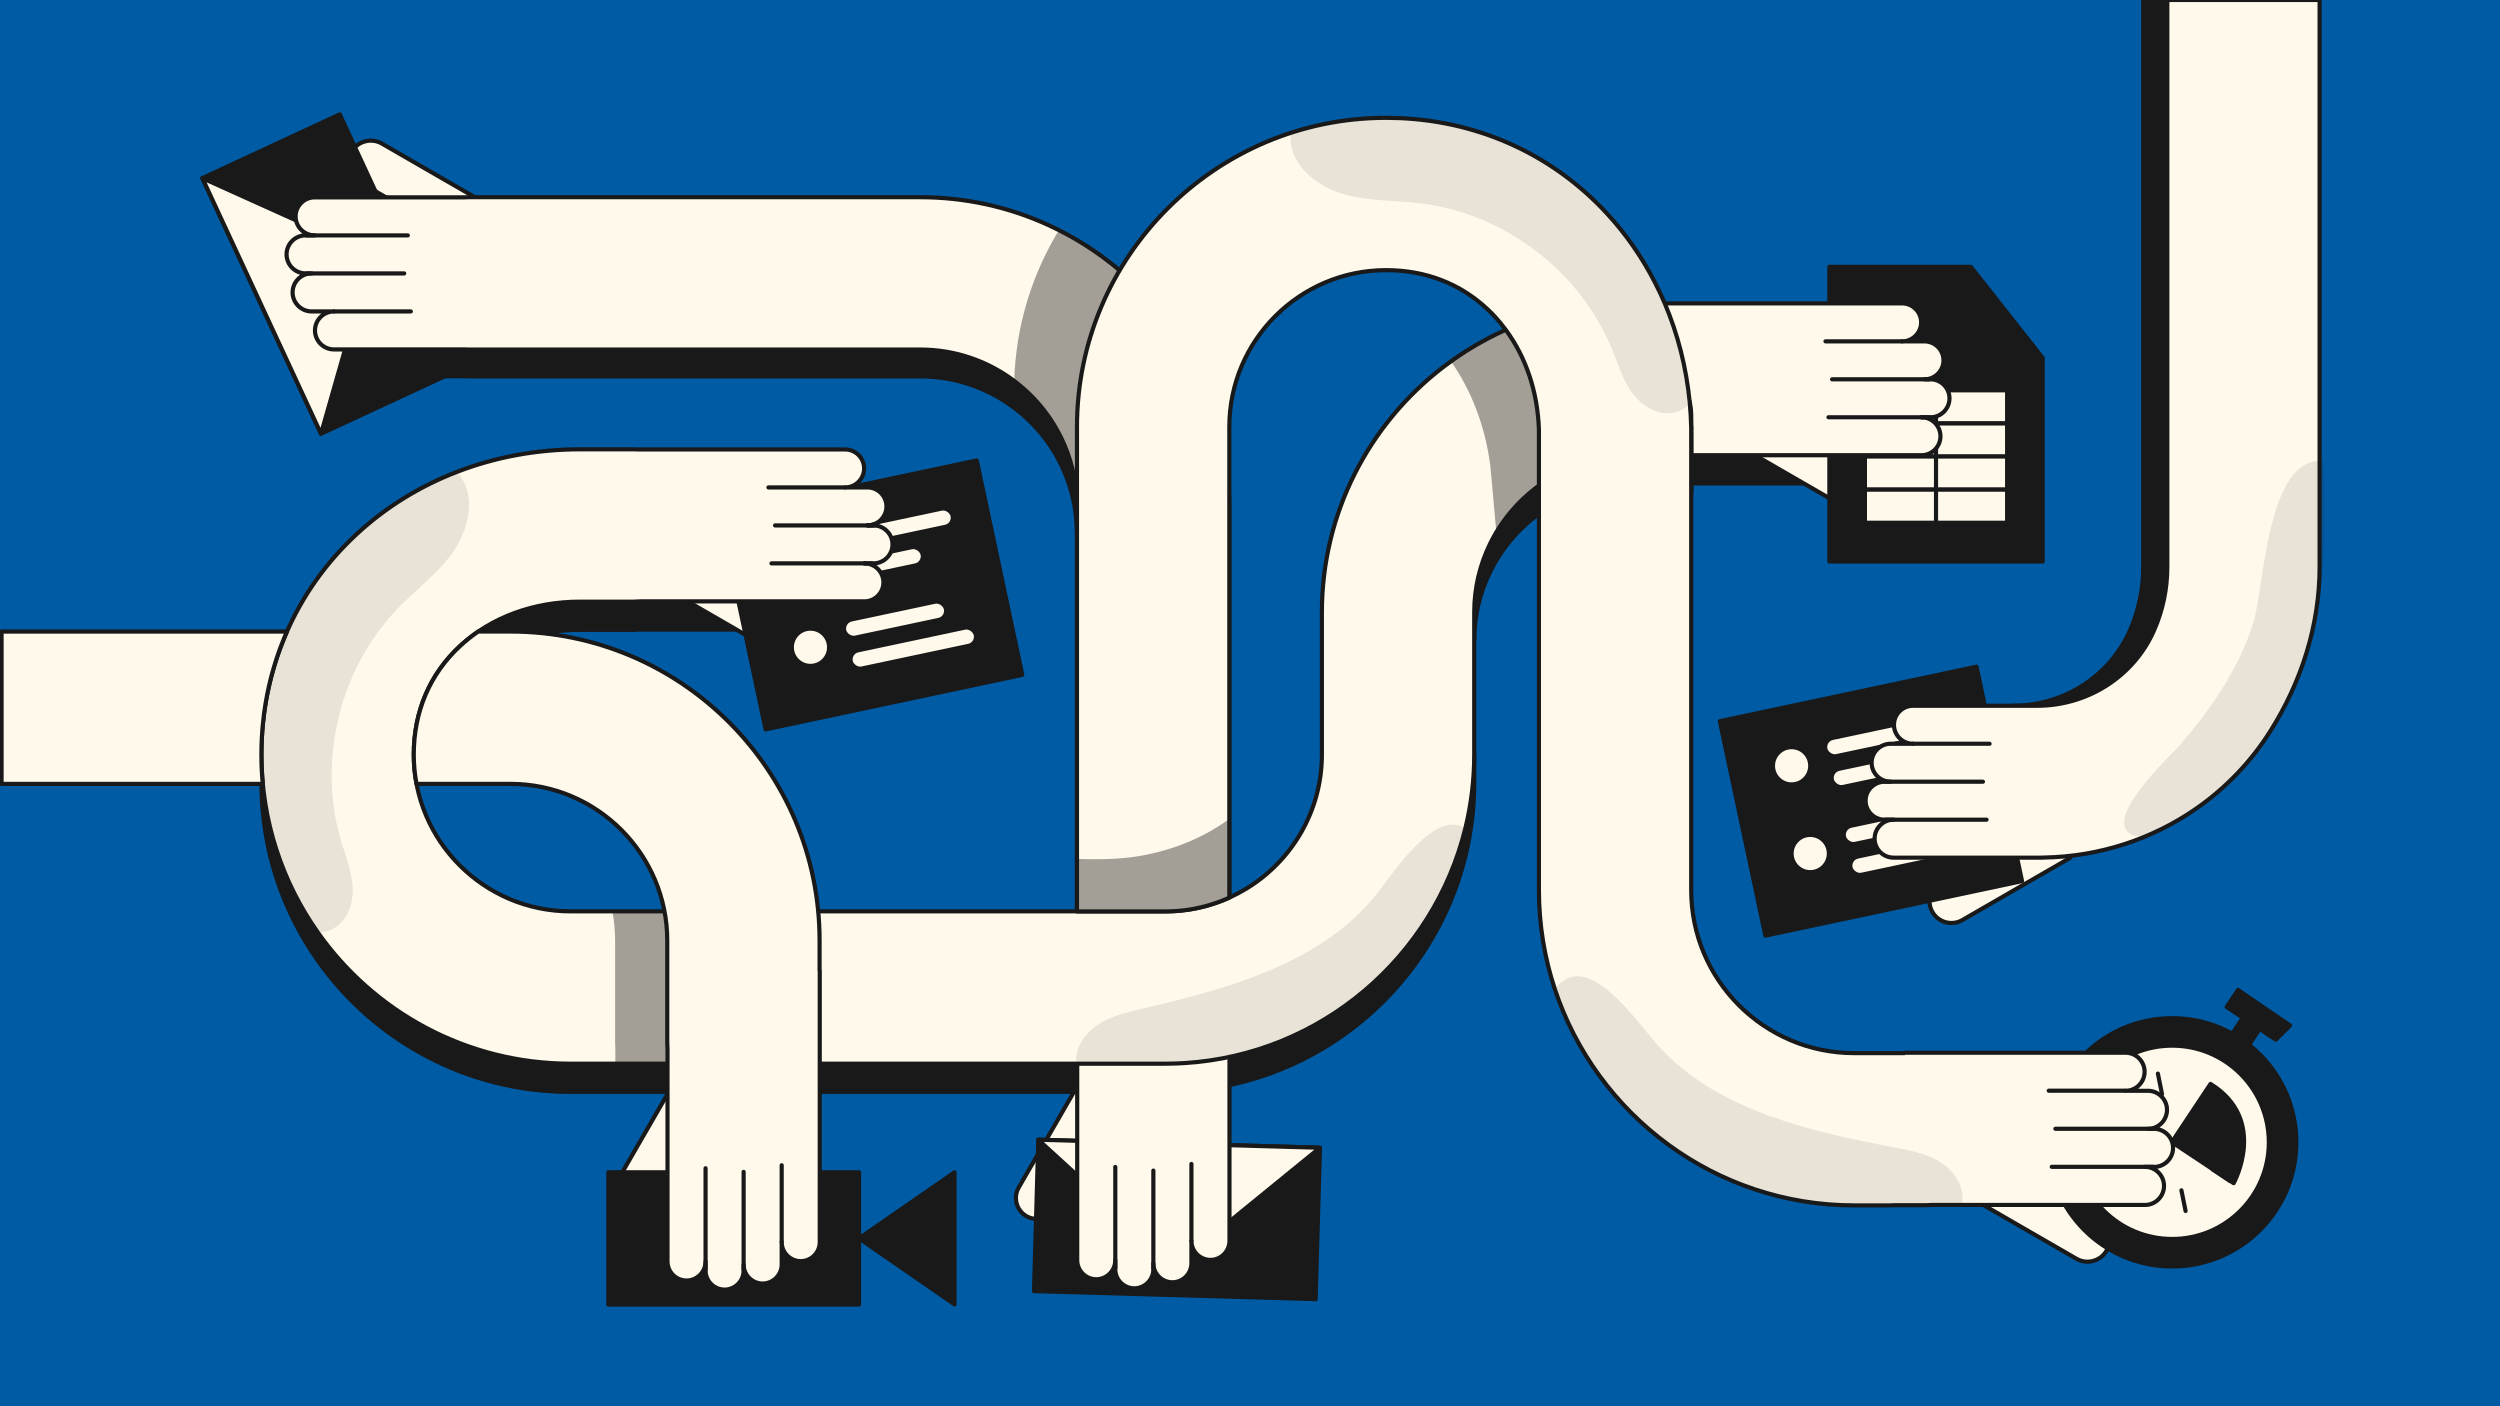 <?xml version="1.0" encoding="UTF-8"?>
<svg xmlns="http://www.w3.org/2000/svg" viewBox="0 0 1200 675">
  <defs>
    <style>.cls-1,.cls-2{fill:none;}.cls-3{opacity:.1;}.cls-3,.cls-4,.cls-5{fill:#191919;}.cls-6,.cls-7{fill:#005ba5;}.cls-4,.cls-8,.cls-7,.cls-2{stroke:#191919;stroke-linecap:round;stroke-linejoin:round;stroke-width:2px;}.cls-9{mix-blend-mode:multiply;}.cls-8{fill:#fff9eb;}.cls-10{isolation:isolate;}.cls-5{opacity:.4;}</style>
  </defs>
  <g class="cls-10">
    <g id="Layer_4">
      <rect class="cls-6" width="1200" height="675"></rect>
      <path class="cls-8" d="m517.62,560.61l-11.23,19.45c-2.76,4.79-8.94,6.44-13.73,3.68-4.79-2.76-6.44-8.94-3.68-13.73l28.64-49.6"></path>
      <g class="cls-9">
        <path class="cls-4" d="m1040.28,0v272.18c0,10.8-2.27,21.09-6.36,30.41-9.73,22.15-31.93,36.19-56.13,36.19h-11.53c24.19,0,46.39-14.04,56.13-36.19,4.08-9.32,6.36-19.61,6.36-30.41V0h11.53Z"></path>
      </g>
      <path class="cls-4" d="m198.91,368.86c-.2-2.19-.3-4.41-.3-6.65,0-20.67,7.72-38.73,22.34-52.23,14.78-13.65,35.19-21.18,57.47-21.18h25.69c1.06,0,2.1-.05,3.14-.14h107.68c2.34,0,4.48-.89,6.09-2.35,1.86,1.67,3.03,4.08,3.03,6.76,0,5.02-4.1,9.12-9.12,9.12h-107.68c-1.04.09-2.08.14-3.14.14h-25.69c-22.28,0-42.69,7.53-57.47,21.18-12.97,11.98-20.51,27.55-22.04,45.35Z"></path>
      <path class="cls-4" d="m703.39,397.5c2.77-11.31,4.24-23.14,4.24-35.3v13.53c0,12.16-1.47,23.98-4.24,35.3-15.17,61.92-69.3,108.7-134.81,112.77-3.08.2-6.18.3-9.31.3h-285.42c-50.07,0-94.43-24.94-121.31-63.04-17.04-24.14-27.05-53.59-27.05-85.33,0-2.29.05-4.57.16-6.84,1.29,29.19,11.05,56.2,26.89,78.65,26.88,38.09,71.24,63.03,121.31,63.03h285.42c3.13,0,6.23-.1,9.31-.29,65.51-4.08,119.64-50.86,134.81-112.78Z"></path>
      <path class="cls-4" d="m931.42,222.93c0,5.02-4.09,9.11-9.11,9.11h-117.96c-.79.08-1.6.14-2.41.18-.46.01-.92.02-1.37.02h-17.7c-21.19,0-40.37,8.81-54.05,22.96-5.56,5.74-10.21,12.35-13.72,19.62-4.79,9.88-7.47,20.97-7.47,32.66v-13.53c0-11.69,2.68-22.78,7.47-32.66,3.51-7.27,8.16-13.88,13.72-19.62,13.68-14.14,32.86-22.95,54.05-22.95h17.7c.45,0,.91,0,1.37-.03.81-.04,1.62-.09,2.41-.18h117.96c2.34,0,4.48-.89,6.09-2.34,1.85,1.67,3.02,4.08,3.02,6.76Z"></path>
      <path class="cls-8" d="m951.76,411.68l-20.34,11.74c-5.01,2.89-6.74,9.35-3.85,14.36,2.89,5.01,9.35,6.74,14.36,3.85l51.87-29.95"></path>
      <path class="cls-8" d="m986.8,574.06l20.47,11.82c5.04,2.91,6.78,9.41,3.87,14.45-2.91,5.04-9.41,6.78-14.45,3.87l-52.2-30.14"></path>
      <path class="cls-8" d="m874.46,213.53l19.68,11.36c4.85,2.8,6.52,9.05,3.72,13.9-2.8,4.85-9.05,6.52-13.9,3.72l-50.21-28.99"></path>
      <path class="cls-8" d="m373.42,288.66l20.99,12.12c5.17,2.98,6.95,9.65,3.97,14.82-2.98,5.17-9.65,6.95-14.82,3.97l-53.53-30.91"></path>
      <g>
        <polygon class="cls-4" points="1099.22 492.24 1092.39 499.03 1084.62 493.87 1068.92 517.49 1060.87 512.14 1076.57 488.52 1068.8 483.35 1074.23 475.17 1099.22 492.24"></polygon>
        <circle class="cls-4" cx="1042.64" cy="548.31" r="59.59"></circle>
        <circle class="cls-8" cx="1042.64" cy="548.31" r="46.4"></circle>
        <g>
          <g>
            <path class="cls-4" d="m1061.04,520.28h0l-18.56,27.93,29.68,19.72s16.77-30.39-11.12-47.65h0Z"></path>
            <line class="cls-8" x1="1029.4" y1="567.9" x2="1023.82" y2="576.3"></line>
          </g>
          <g>
            <line class="cls-8" x1="1070.44" y1="566.9" x2="1062.04" y2="561.32"></line>
            <line class="cls-8" x1="1022.83" y1="535.26" x2="1014.42" y2="529.68"></line>
          </g>
        </g>
        <g>
          <line class="cls-8" x1="1019.36" y1="552.94" x2="1009.47" y2="554.94"></line>
          <g>
            <line class="cls-8" x1="1049.08" y1="581.26" x2="1047.08" y2="571.37"></line>
            <line class="cls-8" x1="1037.78" y1="525.22" x2="1035.79" y2="515.33"></line>
          </g>
        </g>
      </g>
      <g>
        <rect class="cls-4" x="497.3" y="548.98" width="135.25" height="72.7" transform="translate(16.9 -15.85) rotate(1.63)"></rect>
        <g>
          <line class="cls-7" x1="539.09" y1="570.3" x2="496.62" y2="619.75"></line>
          <line class="cls-7" x1="591.57" y1="571.8" x2="631.16" y2="623.59"></line>
        </g>
        <polygon class="cls-8" points="498.36 547.07 564.29 607.39 633.56 550.92 498.36 547.07"></polygon>
      </g>
      <g>
        <rect class="cls-4" x="835.07" y="331.99" width="125.94" height="105.22" transform="translate(-60.29 194.9) rotate(-11.99)"></rect>
        <g>
          <g>
            <rect class="cls-8" x="875.47" y="348.61" width="62.34" height="8.95" rx="4.48" ry="4.48" transform="translate(-53.56 196) rotate(-11.99)"></rect>
            <rect class="cls-8" x="878.81" y="365.28" width="44.43" height="8.95" rx="4.48" ry="4.48" transform="translate(-57.15 195.19) rotate(-11.99)"></rect>
          </g>
          <circle class="cls-8" cx="859.97" cy="367.58" r="8.95"></circle>
        </g>
        <g>
          <g>
            <rect class="cls-8" x="884.55" y="392.03" width="49.93" height="8.95" rx="4.48" ry="4.48" transform="translate(-62.52 197.54) rotate(-11.99)"></rect>
            <rect class="cls-8" x="887.57" y="405.65" width="61.37" height="8.95" rx="4.48" ry="4.48" transform="translate(-65.16 199.65) rotate(-11.99)"></rect>
          </g>
          <circle class="cls-8" cx="868.91" cy="409.7" r="8.95"></circle>
        </g>
      </g>
      <path class="cls-4" d="m516.91,255.91c0-1.63-.06-3.25-.16-4.85-.73-11.52-4.08-22.35-9.44-31.9-3.64-6.48-8.21-12.36-13.53-17.47-1.71-1.64-3.49-3.2-5.34-4.67-12.85-10.23-29.11-16.36-46.77-16.36h-216.73c-.65,0-1.3-.01-1.94-.05h-62.72c-5.01,0-9.13-4.1-9.13-9.12,0-2.51,1.03-4.8,2.7-6.46,1.66,1.67,3.95,2.7,6.47,2.7h62.72c.64.04,1.29.05,1.94.05h216.73c17.66,0,33.92,6.13,46.77,16.36,1.84,1.47,3.63,3.03,5.34,4.67,5.32,5.11,9.89,10.99,13.52,17.47,5.37,9.55,8.71,20.38,9.45,31.9.1,1.6.15,3.22.15,4.85"></path>
      <g>
        <rect class="cls-4" x="355.18" y="232.97" width="125.94" height="105.22" transform="translate(-50.19 93.07) rotate(-11.99)"></rect>
        <g>
          <g>
            <rect class="cls-8" x="395.58" y="249.6" width="62.34" height="8.95" rx="4.48" ry="4.48" transform="translate(-43.46 94.17) rotate(-11.99)"></rect>
            <rect class="cls-8" x="398.92" y="266.27" width="44.43" height="8.95" rx="4.48" ry="4.48" transform="translate(-47.05 93.37) rotate(-11.99)"></rect>
          </g>
          <circle class="cls-8" cx="380.08" cy="268.57" r="8.95"></circle>
        </g>
        <g>
          <g>
            <rect class="cls-8" x="404.66" y="293.01" width="49.93" height="8.95" rx="4.48" ry="4.48" transform="translate(-52.42 95.71) rotate(-11.99)"></rect>
            <rect class="cls-8" x="407.68" y="306.63" width="61.37" height="8.95" rx="4.48" ry="4.48" transform="translate(-55.06 97.83) rotate(-11.99)"></rect>
          </g>
          <circle class="cls-8" cx="389.02" cy="310.69" r="8.95"></circle>
        </g>
      </g>
      <path class="cls-8" d="m193.31,99.38l-20.68-11.94c-5.09-2.94-6.85-9.51-3.91-14.6,2.94-5.09,9.51-6.85,14.6-3.91l52.74,30.44"></path>
      <g>
        <rect class="cls-4" x="90.96" y="95.19" width="135.25" height="72.7" transform="translate(106.04 330.77) rotate(-114.9)"></rect>
        <g>
          <line class="cls-7" x1="156.68" y1="161.37" x2="219.89" y2="177.28"></line>
          <line class="cls-7" x1="134.57" y1="113.75" x2="163.22" y2="55.19"></line>
        </g>
        <polygon class="cls-8" points="154.08 208.19 178.6 122.25 97.14 85.51 154.08 208.19"></polygon>
      </g>
      <path class="cls-8" d="m590.15,465.22v130.39c0,5.03-4.11,9.14-9.13,9.14s-9.14-4.11-9.14-9.14v10.75c0,2.51-1.03,4.8-2.68,6.45-1.66,1.66-3.94,2.69-6.46,2.69-5.02,0-9.14-4.11-9.14-9.14v2.91c0,5.01-4.11,9.13-9.13,9.13s-9.14-4.12-9.14-9.13v-4.36c0,5.02-4.11,9.14-9.14,9.14s-9.13-4.12-9.13-9.14v-102.13c-.07-.93-.12-1.86-.12-2.81V243.03c0-1.63-.05-3.25-.15-4.85-.74-11.52-4.08-22.35-9.45-31.9-3.63-6.48-8.2-12.36-13.52-17.47-1.71-1.64-3.5-3.2-5.34-4.67-.55-.44-1.1-.86-1.66-1.28-12.58-9.46-28.2-15.08-45.11-15.08h-216.73c-.65,0-1.3-.01-1.94-.05h-62.72c-5.02,0-9.13-4.1-9.13-9.12s4.11-9.12,9.13-9.12h-10.74c-2.5,0-4.79-1.03-6.44-2.69-1.66-1.66-2.69-3.93-2.69-6.45,0-5.01,4.11-9.12,9.13-9.12h-2.9c-5.02,0-9.13-4.11-9.13-9.13s4.11-9.12,9.13-9.12h4.35c-5.01,0-9.13-4.1-9.13-9.12s4.12-9.13,9.13-9.13h71.85c.7-.04,1.4-.07,2.1-.07h216.73c21.82,0,42.57,4.75,61.26,13.25,1.79.82,3.57,1.67,5.32,2.55,5.59,2.82,10.98,5.99,16.14,9.46,1.48,1,2.95,2.03,4.39,3.08,13.85,10.08,25.89,22.5,35.55,36.67.17.25.33.49.5.74,6.23,9.26,11.46,19.26,15.49,29.84.19.48.37.95.55,1.44,5.92,16,9.15,33.3,9.15,51.34v222.18h.09Z"></path>
      <line class="cls-7" x1="160.32" y1="149.49" x2="197.19" y2="149.49"></line>
      <line class="cls-7" x1="147.16" y1="131.24" x2="194.01" y2="131.24"></line>
      <line class="cls-7" x1="147.16" y1="112.99" x2="195.74" y2="112.99"></line>
      <g>
        <polygon class="cls-4" points="980.48 171.81 980.48 269.5 878.1 269.5 878.1 128.06 945.98 128.06 980.48 171.81"></polygon>
        <g>
          <rect class="cls-8" x="895.16" y="187.35" width="68.26" height="15.89"></rect>
          <rect class="cls-8" x="895.16" y="203.24" width="68.26" height="15.89"></rect>
          <rect class="cls-8" x="895.16" y="219.13" width="68.26" height="15.89"></rect>
          <rect class="cls-8" x="895.16" y="235.02" width="68.26" height="15.89"></rect>
          <line class="cls-7" x1="929.29" y1="187.35" x2="929.29" y2="250.91"></line>
        </g>
      </g>
      <path class="cls-8" d="m926.65,200.29h-4.34c5.02,0,9.11,4.1,9.11,9.11s-4.09,9.11-9.11,9.11h-117.96c-.79.09-1.6.14-2.41.18-.46.02-.92.03-1.37.03h-17.7c-21.19,0-40.37,8.81-54.05,22.95-5.56,5.74-10.21,12.35-13.72,19.62-4.79,9.88-7.47,20.97-7.47,32.66v68.25c0,12.16-1.47,23.99-4.24,35.3-15.17,61.92-69.3,108.7-134.81,112.78-3.08.19-6.18.29-9.31.29h-285.42c-50.07,0-94.43-24.94-121.31-63.03-17.04-24.15-27.05-53.59-27.05-85.34,0-41,16.27-78.62,45.83-105.94,13.91-12.85,30.17-22.87,47.92-29.72,18.42-7.13,38.44-10.87,59.18-10.87h25.69c.71,0,1.41.03,2.11.07h99.45c5.01,0,9.11,4.1,9.11,9.11s-4.1,9.11-9.11,9.11h10.72c2.5,0,4.78,1.03,6.43,2.68,1.66,1.65,2.68,3.94,2.68,6.44,0,5.01-4.1,9.12-9.11,9.12h2.9c5,0,9.11,4.09,9.11,9.11s-4.11,9.11-9.11,9.11h-4.36c5.02,0,9.12,4.11,9.12,9.12s-4.1,9.11-9.12,9.11h-107.68c-1.04.09-2.08.14-3.14.14h-25.69c-22.28,0-42.69,7.53-57.47,21.18-14.62,13.5-22.34,31.56-22.34,52.23,0,41.49,33.75,75.24,75.24,75.24h285.42c2.47,0,4.92-.11,7.33-.35,11.51-1.12,22.26-4.84,31.66-10.56,21.72-13.21,36.25-37.1,36.25-64.33v-68.25c0-47.91,22.83-90.6,58.19-117.73,6.84-5.26,14.16-9.93,21.87-13.95,20.45-10.65,43.69-16.68,68.3-16.68h17.7c.37,0,.76.02,1.13.03h111.34c5.01,0,9.11,4.1,9.11,9.11s-4.1,9.12-9.11,9.12h10.72c2.51,0,4.78,1.02,6.44,2.67,1.65,1.65,2.68,3.93,2.68,6.44,0,5.01-4.11,9.11-9.12,9.11h2.89c5.02,0,9.11,4.1,9.11,9.11s-4.09,9.11-9.11,9.11Z"></path>
      <path class="cls-5" d="m368.46,465.83v44.75h-73.09v-7.19c-.07-.93-.12-1.86-.12-2.81v-49.09c0-4.8-.45-9.49-1.32-14.04h73.78c.44,4.62.67,9.3.67,14.04v14.34h.08Z"></path>
      <path class="cls-8" d="m415.53,270.45c-.19,0-.39-.02-.59-.02h.59v.02Z"></path>
      <path class="cls-8" d="m416.39,252.2c1.24,0,2.43-.26,3.52-.71h0c0,.26,0,.49-.03.73-.19,0-.39-.02-.59-.02h-2.9Z"></path>
      <path class="cls-8" d="m922.31,200.29h.59v.02c-.2,0-.39-.02-.59-.02Z"></path>
      <line class="cls-7" x1="913.04" y1="163.85" x2="876.23" y2="163.85"></line>
      <line class="cls-7" x1="926.17" y1="182.07" x2="879.41" y2="182.07"></line>
      <line class="cls-7" x1="926.17" y1="200.29" x2="877.68" y2="200.29"></line>
      <line class="cls-7" x1="571.88" y1="595.61" x2="571.88" y2="558.7"></line>
      <line class="cls-7" x1="553.61" y1="608.78" x2="553.61" y2="561.89"></line>
      <line class="cls-7" x1="535.34" y1="608.78" x2="535.34" y2="560.15"></line>
      <line class="cls-8" x1="405.66" y1="233.97" x2="368.85" y2="233.97"></line>
      <line class="cls-8" x1="418.8" y1="252.2" x2="372.03" y2="252.2"></line>
      <line class="cls-8" x1="418.8" y1="270.42" x2="370.3" y2="270.42"></line>
      <path class="cls-8" d="m811.86,209.46v25.68c0,.57,0,1.13-.05,1.69h0v-31.59c.04,1.41.05,2.81.05,4.21Z"></path>
      <g>
        <path class="cls-8" d="m323.12,560.61l-11.23,19.45c-2.76,4.79-8.94,6.44-13.73,3.68-4.79-2.76-6.44-8.94-3.68-13.73l28.64-49.6"></path>
        <g>
          <g>
            <rect class="cls-4" x="292.02" y="562.69" width="120.32" height="63.47"></rect>
            <polygon class="cls-4" points="458.15 626.1 458.15 562.74 412.34 594.42 458.15 626.1"></polygon>
          </g>
          <line class="cls-2" x1="444.55" y1="616.2" x2="444.55" y2="572.27"></line>
        </g>
        <path class="cls-8" d="m137.75,303.13c-.26.57-.5,1.13-.74,1.71-.26.58-.49,1.15-.72,1.73-.48,1.15-.93,2.31-1.37,3.47-.23.58-.45,1.16-.66,1.76-.21.56-.41,1.12-.6,1.68-.02.05-.04.11-.05.16-.2.57-.39,1.12-.58,1.69-.2.59-.39,1.19-.58,1.78-.16.47-.3.93-.44,1.4-.23.73-.45,1.46-.66,2.19-.16.54-.32,1.09-.47,1.63-.09.32-.18.64-.27.96-.16.56-.3,1.12-.45,1.68-.11.41-.21.82-.31,1.23-.27,1.07-.53,2.15-.77,3.24-.31,1.36-.59,2.72-.86,4.09-.24,1.24-.47,2.49-.68,3.74-.21,1.25-.41,2.51-.58,3.77-.09.63-.17,1.26-.26,1.89-.25,1.9-.45,3.81-.62,5.72-.05.64-.11,1.28-.16,1.92,0,.06-.02.14-.02.21-.09,1.21-.17,2.43-.23,3.65-.14,2.59-.2,5.18-.2,7.79,0,.98,0,1.96.04,2.93,0,.2,0,.41,0,.61.02.9.05,1.78.08,2.67.04.87.08,1.74.14,2.61.03.53.05,1.05.1,1.57,0,.23.03.46.05.69.07,1,.16,1.98.26,2.97H.75v-73.12h137Z"></path>
        <path class="cls-8" d="m393.48,465.82v130.4c0,5.03-4.11,9.13-9.13,9.13s-9.14-4.1-9.14-9.13v10.75c0,2.5-1.03,4.79-2.69,6.44-1.65,1.65-3.94,2.69-6.45,2.69-5.02,0-9.13-4.11-9.13-9.13v2.9c0,5.03-4.11,9.14-9.14,9.14s-9.13-4.11-9.13-9.14v-4.35c0,5.03-4.11,9.13-9.14,9.13s-9.13-4.1-9.13-9.13v-102.13c-.07-.93-.12-1.86-.12-2.82v-49.08c0-41.49-33.76-75.23-75.24-75.23h-45.11c-.87-4.55-1.32-9.25-1.32-14.05,0-20.67,7.72-38.73,22.34-52.23,2.69-2.49,5.57-4.77,8.61-6.85h15.47c81.81,0,148.37,66.55,148.37,148.36v14.33h.08Z"></path>
        <line class="cls-2" x1="375.21" y1="596.22" x2="375.21" y2="559.31"></line>
        <line class="cls-2" x1="356.94" y1="609.39" x2="356.94" y2="562.5"></line>
        <line class="cls-2" x1="338.67" y1="609.39" x2="338.67" y2="560.76"></line>
      </g>
      <path class="cls-8" d="m811.8,200.29v4.95c-.1-4.14-.35-8.25-.74-12.32.48,2.38.74,4.84.74,7.37Z"></path>
      <path class="cls-5" d="m564.87,160.41c-3.23,8.38-5,17.47-5,26.97v225.96c-.49.22-.98.44-1.49.65-.37.15-.75.31-1.12.46-.4.17-.81.33-1.22.48-.41.16-.83.33-1.25.47-.32.12-.64.23-.96.34-.78.28-1.56.54-2.36.78-.35.12-.71.23-1.07.33-.52.16-1.05.31-1.58.45-.46.13-.92.25-1.39.36-.18.06-.37.1-.57.15-1.1.27-2.21.51-3.32.73-.66.13-1.33.25-1.99.35-.43.08-.87.15-1.31.22-.17.02-.34.05-.5.07-.42.06-.82.11-1.22.16-.2.03-.4.06-.6.08-.49.05-.96.11-1.45.15-.1.01-.2.03-.31.03-.44.04-.88.08-1.31.11-.31.04-.62.05-.93.06-.35.03-.71.06-1.08.07-.57.03-1.15.05-1.73.07-.68.02-1.36.03-2.05.03h-12.12v-176.91c0-1.63-.05-3.25-.15-4.85-.74-11.52-4.08-22.35-9.45-31.9-3.63-6.48-8.2-12.36-13.52-17.47-1.71-1.64-3.5-3.2-5.34-4.67-.55-.44-1.1-.86-1.66-1.28.79-26.44,8.54-51.16,21.47-72.4,5.59,2.82,10.98,5.99,16.14,9.46,1.48,1,2.95,2.03,4.39,3.08,13.85,10.08,25.89,22.5,35.55,36.67.17.25.33.49.5.74Z"></path>
      <path class="cls-5" d="m763.74,218.86c-12.12,3.81-22.92,10.6-31.55,19.51-5.56,5.74-10.21,12.36-13.72,19.62l-3.06-33.9c-2.37-19.17-9.04-36.71-19.33-51.17,6.84-5.26,15.08-9.01,22.78-13.03,8.73-4.55,26.07-8.83,35.7-11.59"></path>
      <path class="cls-8" d="m1033.95,560.09h-4.34c5.03,0,9.12,4.11,9.12,9.14s-4.09,9.14-9.12,9.14h-102.13c-.93.06-1.86.12-2.82.12h-14.92c-.87.05-1.75.1-2.63.1h-17.1c-66.83,0-123.68-43.54-143.67-103.74-4.96-14.96-7.66-30.97-7.66-47.58v-221.03c-.59-18.02-6.14-34.66-15.9-47.9-1.62-2.21-3.36-4.32-5.22-6.33-1.11-1.2-2.24-2.34-3.4-3.43-13.08-12.39-29.86-18.91-48.84-18.91-41.49,0-75.24,33.76-75.24,75.24v225.96c-.49.22-.99.44-1.49.65-.37.16-.75.31-1.12.47-.4.16-.8.33-1.22.48-.41.16-.83.33-1.25.48-.32.12-.64.23-.96.34-.78.28-1.56.54-2.36.78-.36.12-.71.23-1.07.33-.52.16-1.05.31-1.58.46-.46.13-.92.25-1.39.36-.18.05-.37.1-.58.15-1.1.27-2.2.51-3.32.73-.66.13-1.33.26-1.99.36-.43.07-.87.15-1.31.21-.16.03-.34.05-.5.07-.41.06-.81.11-1.22.16-.2.03-.4.05-.6.07-.48.05-.96.11-1.44.16-.1,0-.2.03-.31.03-.44.05-.88.08-1.32.11-.31.04-.61.05-.92.06-.36.03-.71.05-1.08.06-.58.04-1.15.05-1.74.07-.68.02-1.36.03-2.05.03h-42.31v-232.56c0-81.81,66.56-148.37,148.37-148.37,4.35,0,8.67.18,12.94.55,35.94,3.06,68.58,18.87,92.99,45.29,9.28,10.04,17.07,21.29,23.26,33.44,1.65,3.2,3.17,6.47,4.58,9.79,6.28,14.8,10.33,30.73,11.95,47.3,0,0,0,.02,0,.03.39,4.07.64,8.18.74,12.32v222.01c0,43.12,35.08,78.21,78.21,78.21h24.08v-.19h106.21c5.03,0,9.13,4.11,9.13,9.14s-4.1,9.13-9.13,9.13h10.75c2.5,0,4.79,1.03,6.44,2.69,1.65,1.65,2.69,3.94,2.69,6.45,0,5.03-4.11,9.13-9.13,9.13h2.9c5.03,0,9.14,4.11,9.14,9.14s-4.11,9.13-9.14,9.13Z"></path>
      <line class="cls-7" x1="1020.3" y1="523.54" x2="983.4" y2="523.54"></line>
      <line class="cls-7" x1="1033.47" y1="541.81" x2="986.58" y2="541.81"></line>
      <line class="cls-7" x1="1033.47" y1="560.08" x2="984.85" y2="560.08"></line>
      <path class="cls-8" d="m1113.41,0v272.17c0,28.17-8.89,55.37-23.63,78.74-9.3,14.75-21.32,27.21-35.19,36.93-21.29,14.92-46.9,23.36-73.62,23.79-.07,0-.15.02-.22.02h0c-.64,0-1.27.03-1.91.03h-69.92c-3.59,0-6.71-2.1-8.19-5.13h0c-.58-1.22-.91-2.56-.91-3.99,0-5.02,4.09-9.11,9.11-9.11h-4.35c-3,0-5.67-1.46-7.33-3.72,0,0,0,0,0,0-1.12-1.51-1.77-3.37-1.77-5.38,0-2.91,1.37-5.5,3.51-7.18,1.54-1.22,3.49-1.95,5.6-1.95h2.9c-5.01,0-9.11-4.09-9.11-9.11,0-2.5,1.02-4.78,2.68-6.43,1.65-1.65,3.93-2.68,6.43-2.68h10.72c-5.01,0-9.11-4.1-9.11-9.11,0-1.76.51-3.42,1.39-4.82,1.62-2.58,4.48-4.3,7.72-4.3h59.61c24.19,0,46.4-14.04,56.13-36.19,4.09-9.31,6.36-19.61,6.36-30.41V0h73.12Z"></path>
      <line class="cls-2" x1="918.18" y1="357" x2="954.99" y2="357"></line>
      <line class="cls-2" x1="905.04" y1="375.22" x2="951.81" y2="375.22"></line>
      <line class="cls-2" x1="905.04" y1="393.45" x2="953.54" y2="393.45"></line>
      <path class="cls-1" d="m248.62,303.18c-1.93,1.44-3.78,3-5.56,4.63-14.62,13.5-22.34,31.56-22.34,52.23,0,5.57.6,11,1.76,16.22h-22.56c-.87-4.55-1.32-9.25-1.32-14.05,0-20.67,7.72-38.73,22.34-52.23,2.69-2.49,5.57-4.77,8.61-6.85h15.47c1.2,0,2.39.02,3.58.05Z"></path>
      <path class="cls-5" d="m590.06,393.04v37.8c-7.28,3.29-15.17,5.45-23.46,6.25-2.41.24-4.86.36-7.33.36h-42.33v-25.15c10.26.28,20.49.29,30.67-1.53,15.46-2.77,30.01-8.54,42.46-17.73Z"></path>
      <path class="cls-3" d="m941.59,578.59h-51.58c-66.83,0-123.68-43.54-143.67-103.74,15.59-21.18,40.47,17.49,50.72,28.35,28.5,30.25,72.04,39.91,112.86,47.72,6.75,1.29,13.62,2.61,19.66,5.89,6.04,3.27,11.23,8.87,12.24,15.67.3,2.06.2,4.12-.23,6.12Z"></path>
      <path class="cls-3" d="m703.39,397.51c-15.16,61.92-69.29,108.7-134.8,112.77-3.08.19-6.19.29-9.31.29h-42.62c-.12-1.11-.13-2.23,0-3.35.72-6.84,5.69-12.64,11.58-16.16,5.9-3.52,12.72-5.13,19.41-6.69,40.46-9.5,83.56-20.93,110.79-52.34,8.92-10.27,29.03-44.09,44.97-34.52Z"></path>
      <path class="cls-3" d="m216.47,266.34c-7.15,9.52-16.83,16.77-25.14,25.28-28.19,28.87-39.16,73.42-27.61,112.08,2.18,7.32,5.14,14.55,5.54,22.18.4,7.62-2.39,16.04-9.07,19.76-2.37,1.32-4.99,1.9-7.65,1.89-17.04-24.15-27.06-53.59-27.06-85.33,0-41,16.28-78.63,45.84-105.94,13.9-12.85,30.16-22.87,47.91-29.72,10.09,10.78,6.01,28.11-2.77,39.8Z"></path>
      <path class="cls-3" d="m646.59,93.67c11.53,2.94,23.62,2.52,35.43,3.95,40.06,4.84,76.52,32.67,91.76,70.04,2.89,7.07,5.12,14.56,9.59,20.76,4.46,6.19,11.91,11.01,19.45,9.72,2.67-.46,5.08-1.65,7.15-3.32-1.86-29.5-12.5-58.72-32.39-83.45-25.7-31.95-61.96-51.07-102.11-53.83-18.89-1.3-37.84,1.08-55.97,6.86-1.11,14.72,12.93,25.67,27.1,29.28Z"></path>
      <path class="cls-3" d="m1115.46,221.34c1.53,44.7,1.07,88.42-23.49,127.39-10.54,16.73-25.25,30.76-42.06,41.1-5,3.08-19.52,13.55-25.71,11.18-17.04-6.52,18.25-38.76,22.52-43.76,14.82-17.39,28.16-36.57,34.98-58.6,5.02-16.2,6.35-80.47,33.77-77.32Z"></path>
    </g>
  </g>
</svg>
